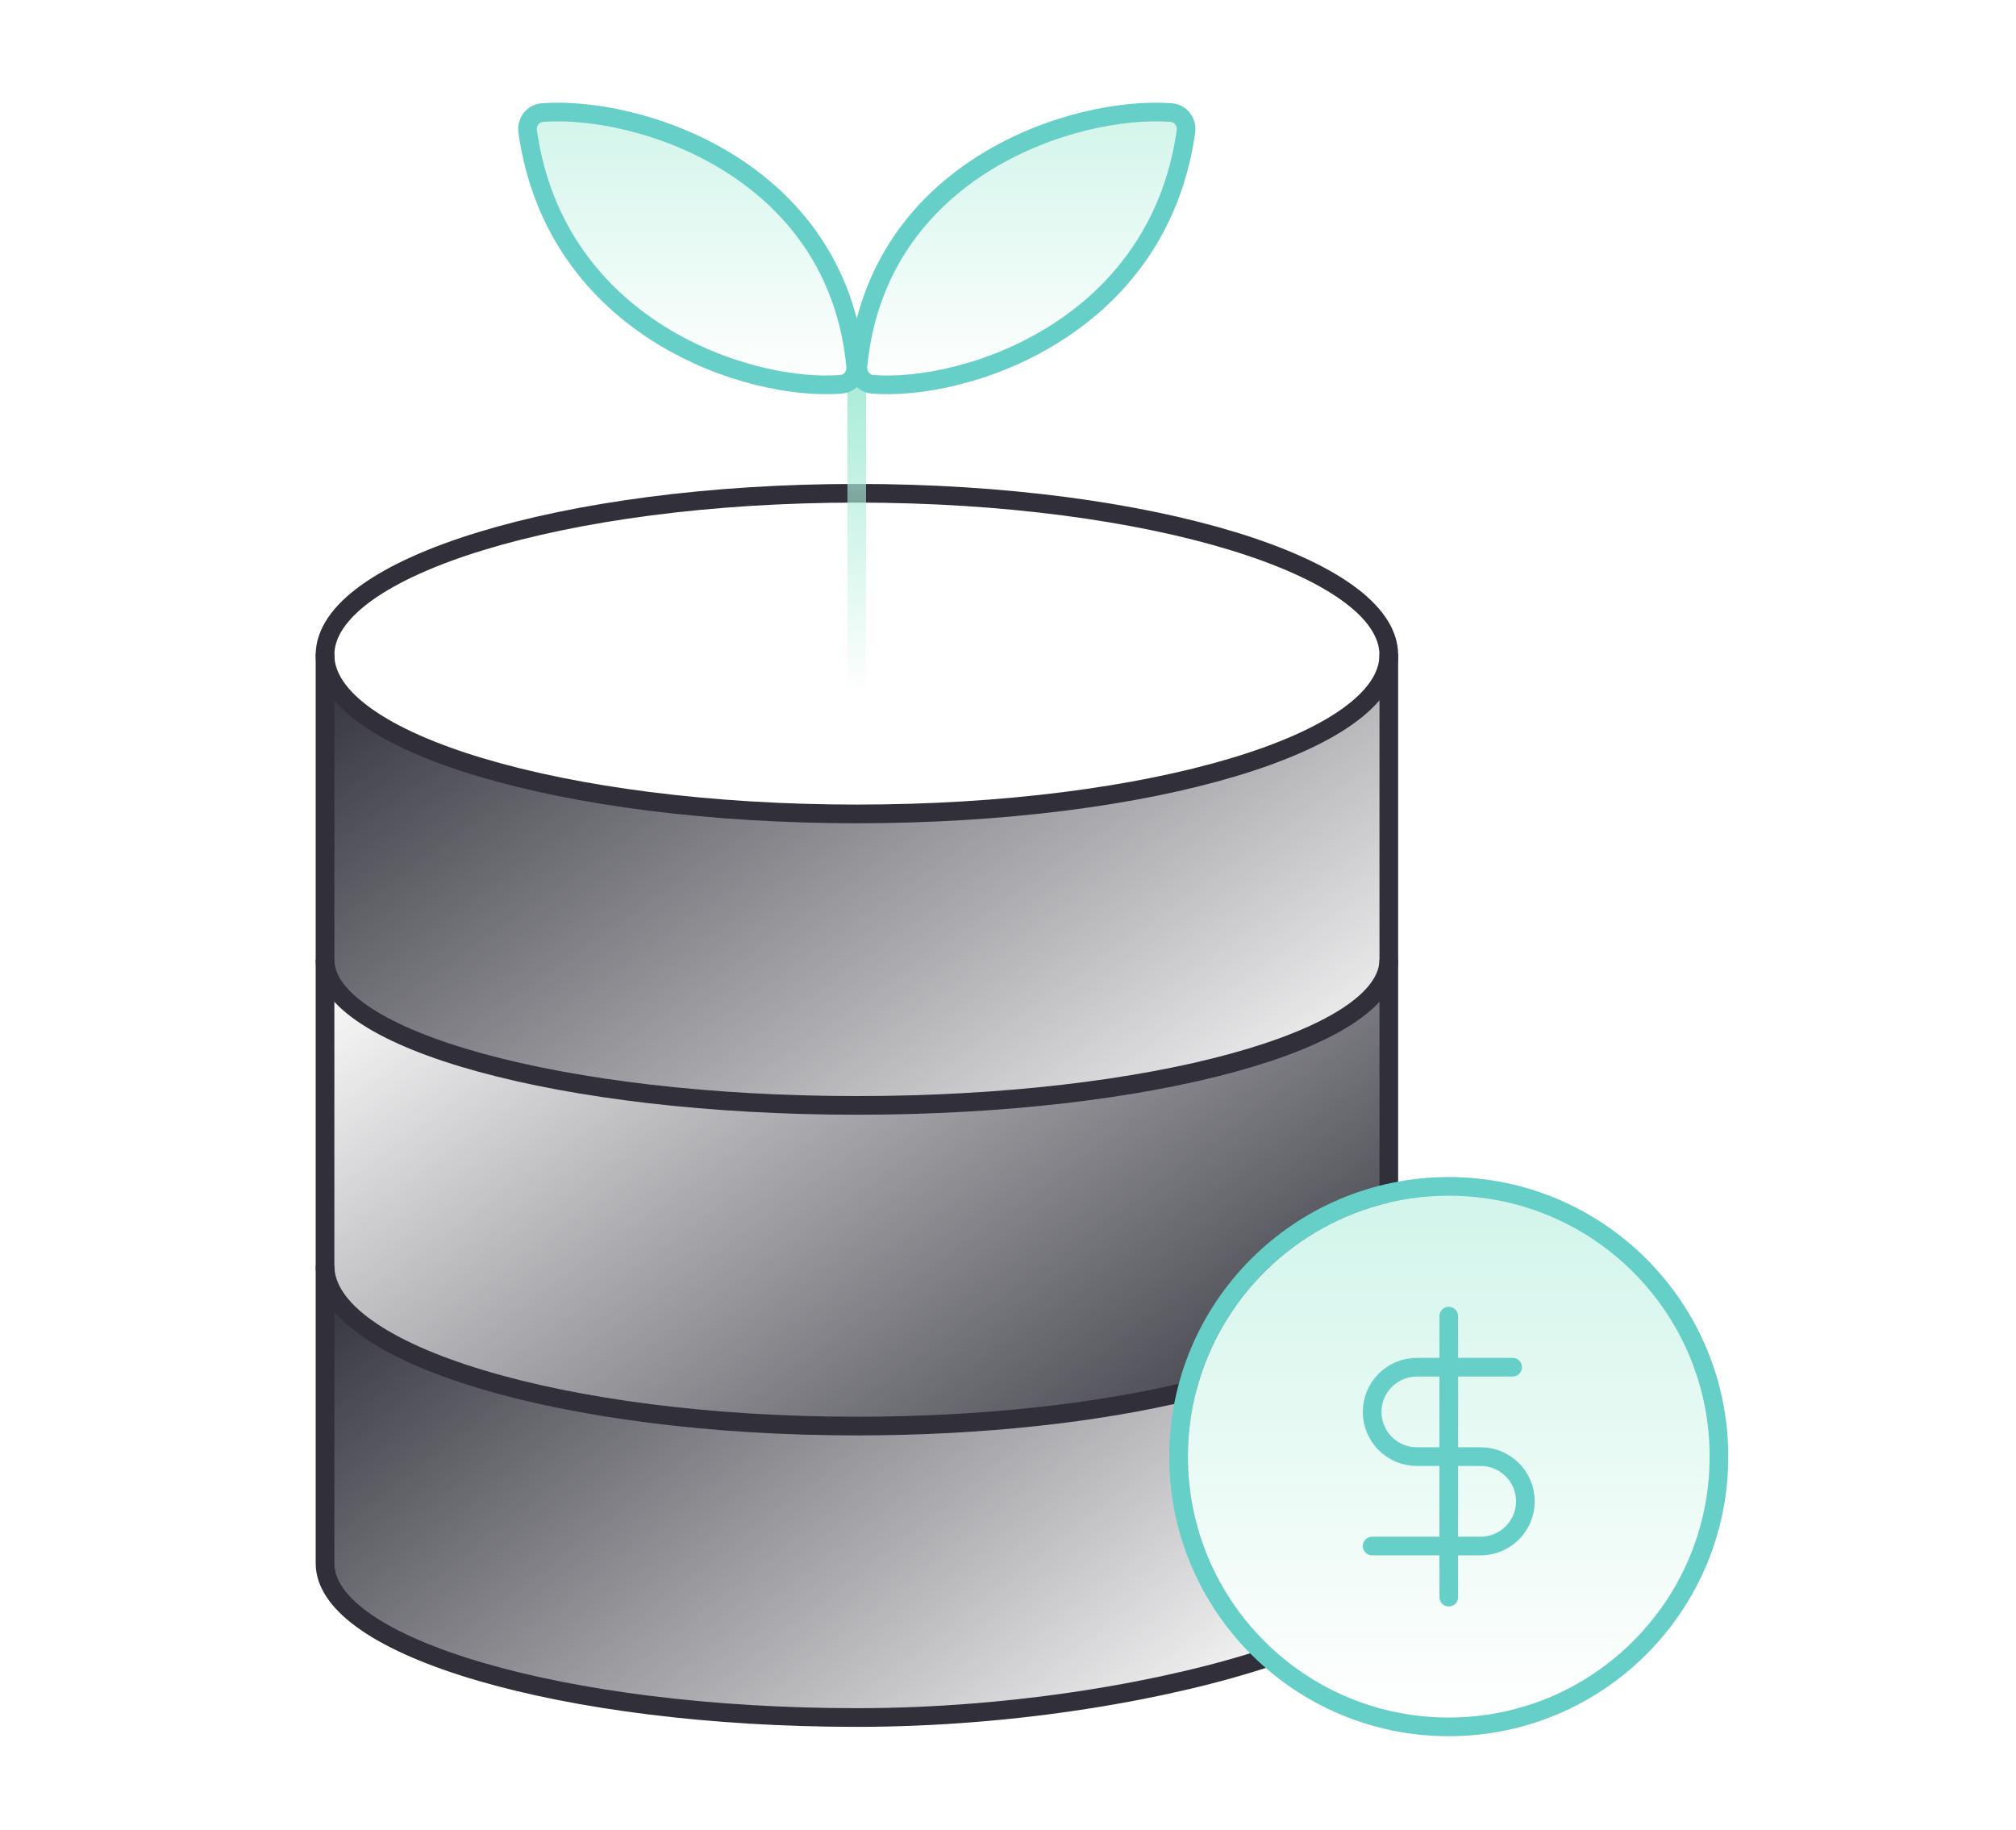 <svg width="108" height="98" viewBox="0 0 108 98" fill="none" xmlns="http://www.w3.org/2000/svg">
<path d="M45.906 43.597C61.643 43.597 74.4 39.752 74.4 35.01V50.953C74.4 55.438 61.643 59.21 45.906 59.21C30.169 59.21 17.412 55.438 17.412 50.953V35.01C17.412 39.752 30.169 43.597 45.906 43.597Z" fill="url(#paint0_linear_3294_7580)"/>
<path fill-rule="evenodd" clip-rule="evenodd" d="M45.906 59.211C59.568 59.211 74.4 56.147 74.4 51.404V64.419C69.379 65.6 65.402 69.489 64.095 74.46C59.16 75.657 52.821 76.385 45.906 76.385C30.169 76.385 17.412 72.614 17.412 68.128V51.404C17.412 56.147 32.245 59.211 45.906 59.211Z" fill="url(#paint1_linear_3294_7580)"/>
<path fill-rule="evenodd" clip-rule="evenodd" d="M64.11 74.403C59.173 75.64 52.828 76.384 45.906 76.384C30.169 76.384 17.412 72.54 17.412 67.797V83.74C17.412 88.226 30.169 91.997 45.906 91.997C55.166 91.997 63.394 90.691 68.599 88.703C65.564 86.139 63.637 82.306 63.637 78.022C63.637 76.771 63.801 75.558 64.11 74.403Z" fill="url(#paint2_linear_3294_7580)"/>
<path d="M74.4 35.079C74.4 39.783 61.643 43.596 45.906 43.596C30.169 43.596 17.412 39.783 17.412 35.079C17.412 30.376 30.169 26.421 45.906 26.421C61.643 26.421 74.4 30.376 74.4 35.079Z" stroke="#302F3A" stroke-miterlimit="10"/>
<path d="M74.4 51.402C74.4 55.714 61.643 59.209 45.906 59.209C30.169 59.209 17.412 55.714 17.412 51.402" stroke="#302F3A" stroke-miterlimit="10"/>
<path d="M17.412 67.797C17.412 72.54 30.169 76.385 45.906 76.385C52.609 76.385 58.771 75.687 63.637 74.52" stroke="#302F3A" stroke-miterlimit="10"/>
<path d="M74.4 35.008V63.508M17.412 35.008V83.739C17.412 88.225 30.169 91.996 45.906 91.996C54.47 91.996 62.714 90.512 67.937 88.771" stroke="#302F3A" stroke-miterlimit="10"/>
<path d="M45.397 37.171C45.397 37.447 45.62 37.671 45.897 37.671C46.173 37.671 46.397 37.447 46.397 37.171L45.397 37.171ZM46.397 37.171L46.397 19.715L45.397 19.715L45.397 37.171L46.397 37.171Z" fill="url(#paint3_linear_3294_7580)"/>
<path d="M63.533 7.048C62.026 17.655 51.655 20.973 46.748 20.585C46.256 20.546 45.914 20.102 45.961 19.61C46.981 8.976 57.608 5.646 62.741 6.029C63.254 6.068 63.605 6.539 63.533 7.048Z" fill="url(#paint4_linear_3294_7580)" fill-opacity="0.5" stroke="#66CFC8"/>
<path d="M28.268 7.048C29.775 17.655 40.146 20.973 45.053 20.585C45.545 20.546 45.887 20.102 45.84 19.61C44.819 8.976 34.192 5.646 29.06 6.029C28.547 6.068 28.195 6.539 28.268 7.048Z" fill="url(#paint5_linear_3294_7580)" fill-opacity="0.5" stroke="#66CFC8"/>
<circle cx="77.612" cy="78.022" r="14.475" fill="url(#paint6_linear_3294_7580)" fill-opacity="0.5" stroke="#66CFC8"/>
<path d="M77.613 70.496V85.546" stroke="#66CFC8" stroke-linecap="round" stroke-linejoin="round"/>
<path d="M81.033 73.232H75.902C75.267 73.232 74.658 73.485 74.209 73.934C73.76 74.383 73.508 74.992 73.508 75.627C73.508 76.262 73.76 76.871 74.209 77.32C74.658 77.769 75.267 78.021 75.902 78.021H79.323C79.958 78.021 80.567 78.273 81.016 78.722C81.465 79.171 81.717 79.78 81.717 80.415C81.717 81.05 81.465 81.659 81.016 82.108C80.567 82.558 79.958 82.81 79.323 82.81H73.508" stroke="#66CFC8" stroke-linecap="round" stroke-linejoin="round"/>
<defs>
<linearGradient id="paint0_linear_3294_7580" x1="17.412" y1="35.01" x2="47.775" y2="78.01" gradientUnits="userSpaceOnUse">
<stop stop-color="#30303A"/>
<stop offset="1" stop-color="#30303A" stop-opacity="0"/>
</linearGradient>
<linearGradient id="paint1_linear_3294_7580" x1="17.412" y1="51.404" x2="49.075" y2="94.844" gradientUnits="userSpaceOnUse">
<stop stop-color="#30303A" stop-opacity="0"/>
<stop offset="1" stop-color="#30303A"/>
</linearGradient>
<linearGradient id="paint2_linear_3294_7580" x1="17.412" y1="67.797" x2="48.721" y2="107.624" gradientUnits="userSpaceOnUse">
<stop stop-color="#30303A"/>
<stop offset="1" stop-color="#30303A" stop-opacity="0"/>
</linearGradient>
<linearGradient id="paint3_linear_3294_7580" x1="46.397" y1="20.588" x2="46.397" y2="37.171" gradientUnits="userSpaceOnUse">
<stop stop-color="#AAECD8"/>
<stop offset="1" stop-color="#AAECD8" stop-opacity="0"/>
</linearGradient>
<linearGradient id="paint4_linear_3294_7580" x1="54.769" y1="6.731" x2="54.769" y2="20.615" gradientUnits="userSpaceOnUse">
<stop stop-color="#AAECD8"/>
<stop offset="1" stop-color="#AAECD8" stop-opacity="0"/>
</linearGradient>
<linearGradient id="paint5_linear_3294_7580" x1="37.032" y1="6.731" x2="37.032" y2="20.615" gradientUnits="userSpaceOnUse">
<stop stop-color="#AAECD8"/>
<stop offset="1" stop-color="#AAECD8" stop-opacity="0"/>
</linearGradient>
<linearGradient id="paint6_linear_3294_7580" x1="77.612" y1="65.444" x2="77.612" y2="91.997" gradientUnits="userSpaceOnUse">
<stop stop-color="#AAECD8"/>
<stop offset="1" stop-color="#AAECD8" stop-opacity="0"/>
</linearGradient>
</defs>
</svg>
